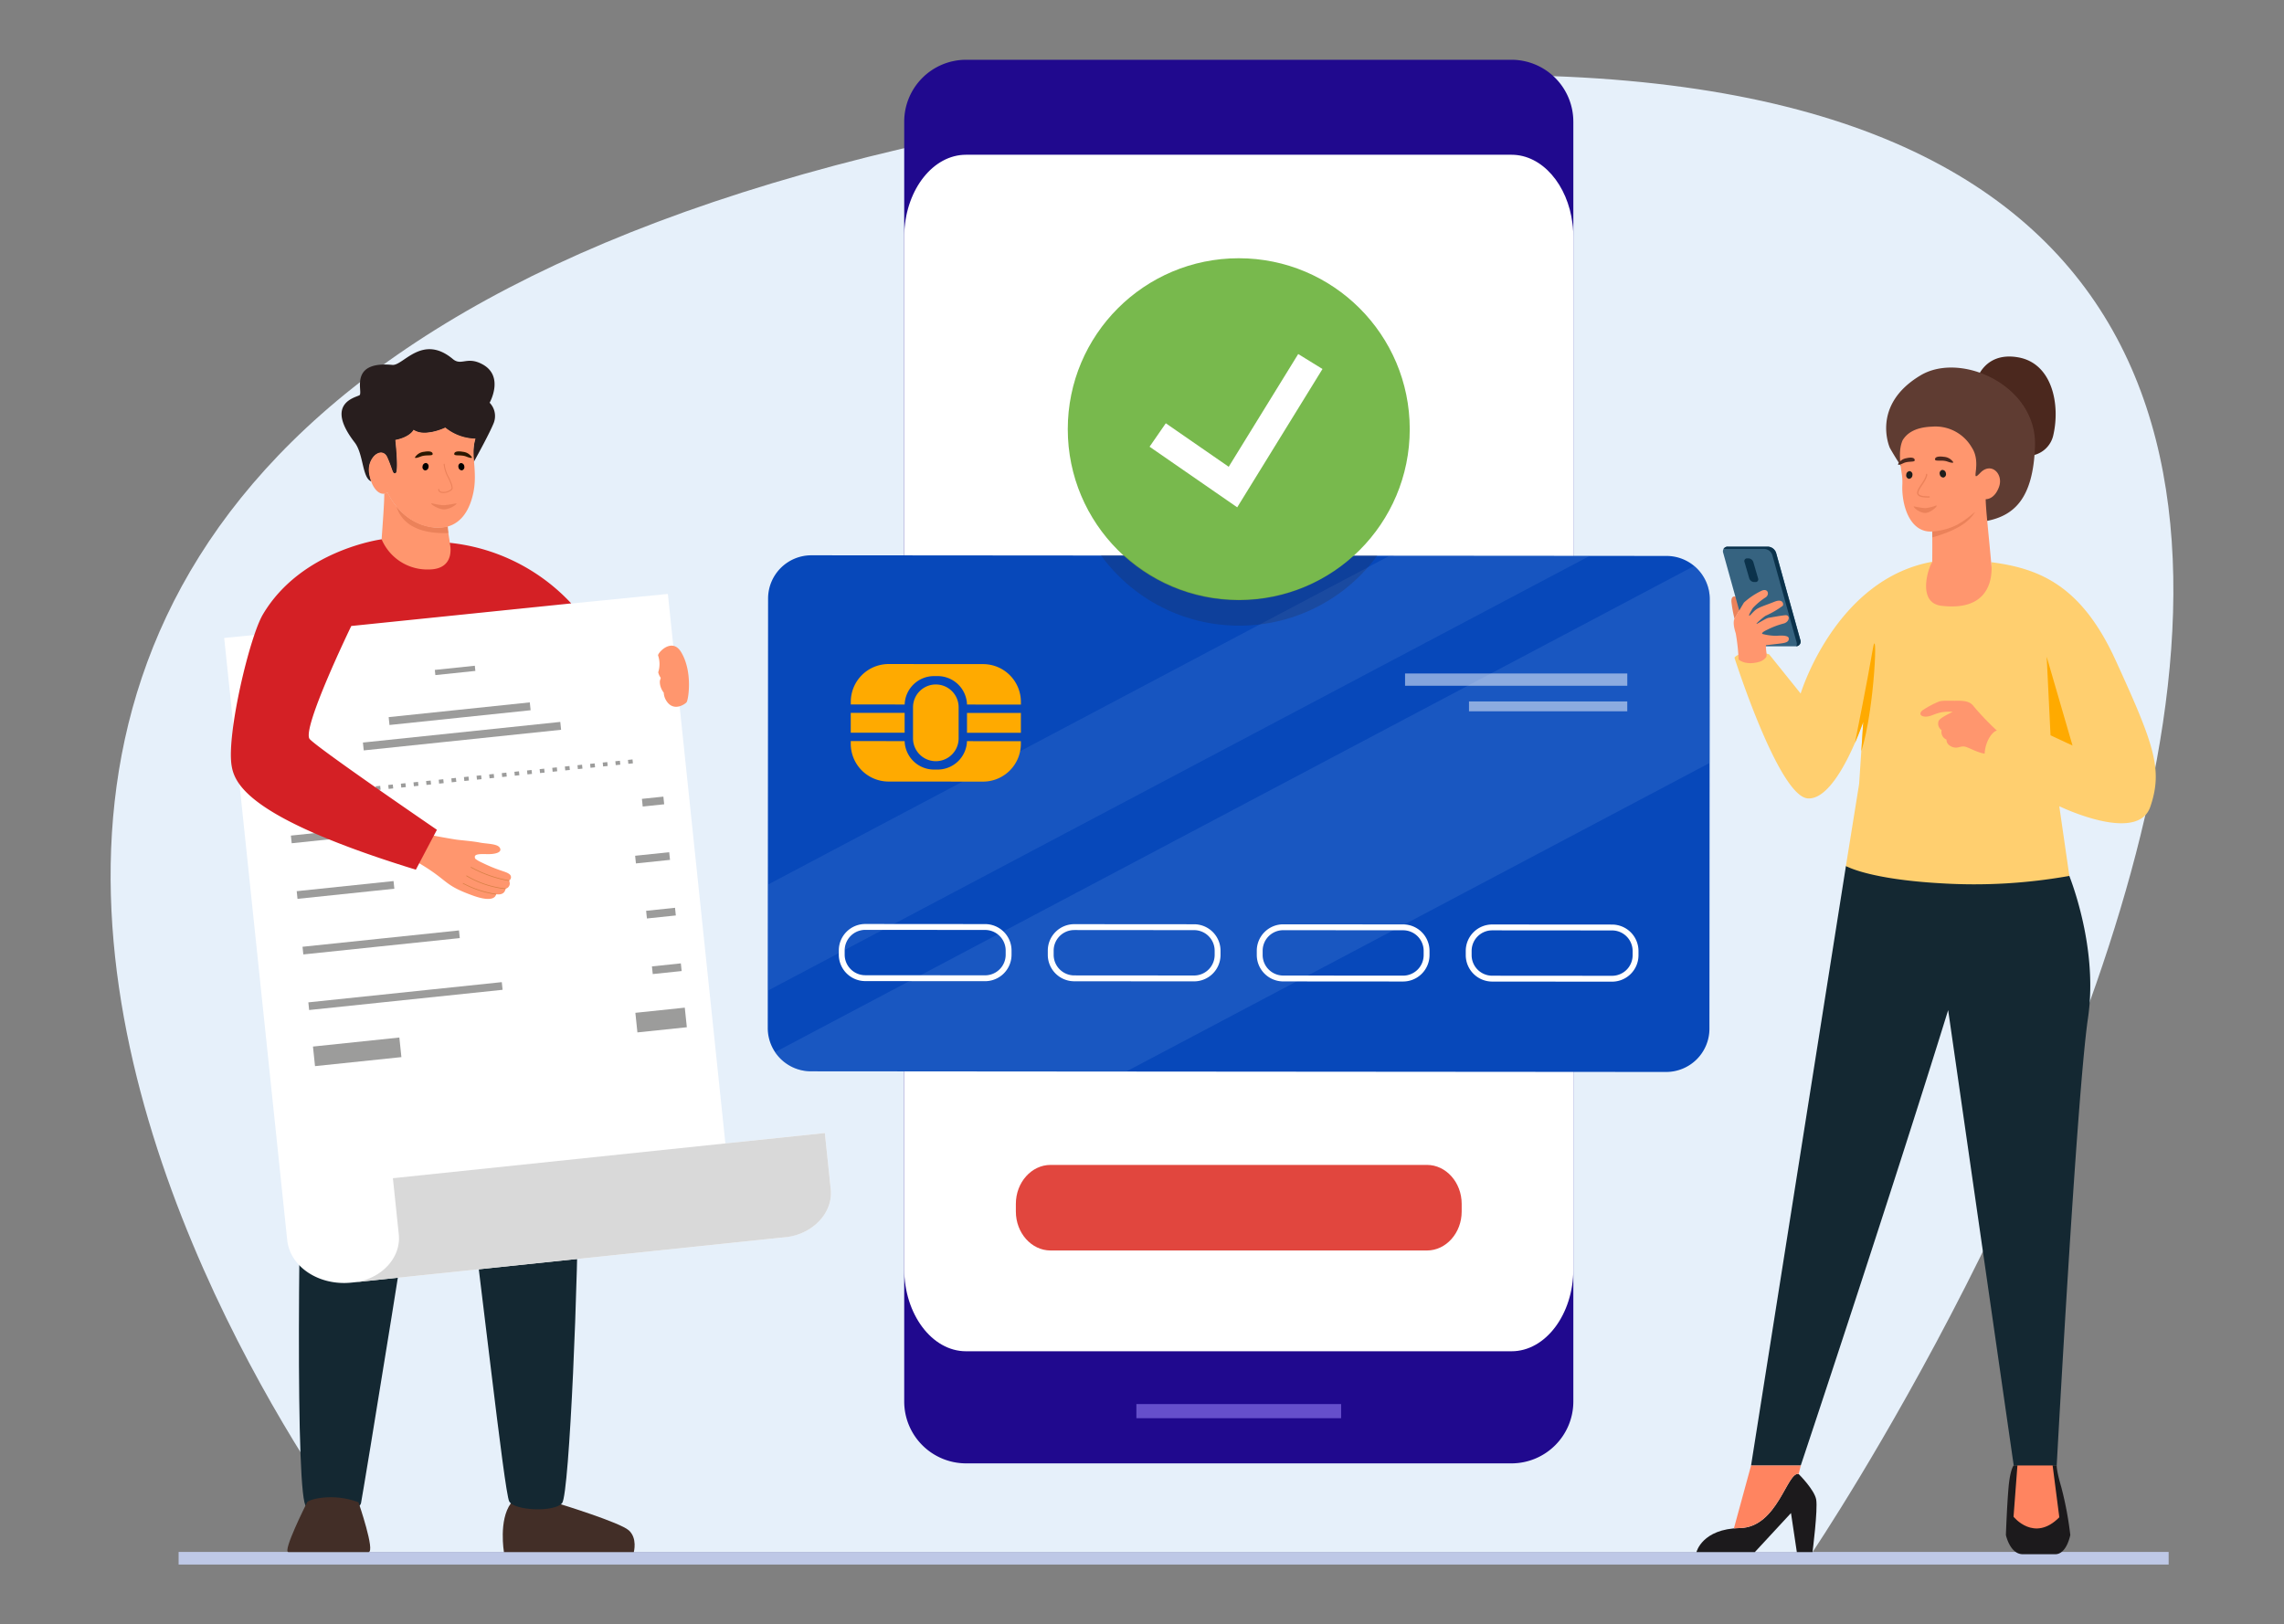 <svg xmlns="http://www.w3.org/2000/svg" xmlns:xlink="http://www.w3.org/1999/xlink" height="345" viewBox="0 0 485 345" width="485"><rect x="0" y="0" width="485" height="345" fill="#808080" stroke="none"/><clipPath id="a"><path d="m233 184h485v345h-485z"></path></clipPath><g clip-path="url(#a)" transform="translate(-233 -184)"><path d="m4543.467 851.733s-198.344-252.117 159.913-306.976c394.058-60.341 146.72 307.007 146.72 307.007z" fill="#e6f0fa" transform="translate(-4232.216 -338.108)"></path><path d="m0 0h422.58v2.68h-422.58z" fill="#bec8e6" transform="translate(270.927 513.625)"></path><path d="m6240.148 2064.156s3.332 3.3 3.719 5.4-.776 11.177-.776 11.177h-3.332l-1.239-8.289-7.671 8.289h-12.4s1.179-4.945 9.221-5.1 9.999-12.078 12.478-11.477z" fill="#1c1a1c" transform="translate(-5625.209 -1567.077)"></path><path d="m6260.519 2068.065c8.041-.156 10-12.076 12.475-11.476l.463-1.85h-10.557l-3.658 13.4c.404-.039.828-.066 1.277-.074z" fill="#ff8460" transform="translate(-5658.055 -1559.511)"></path><path d="m6567.69 2059.375c-1.076-3.646-.966-4.62-.966-4.62h-3.545-5.59s-.748.83-1.09 4.62-.571 10.172-.571 10.172.856 4.089 3.591 4.089h6.9c2.426 0 3.186-4.089 3.186-4.089a73.394 73.394 0 0 0 -1.915-10.172z" fill="#1c1a1c" transform="translate(-5896.983 -1559.524)"></path><path d="m6565.1 2054.754-.827 10.917s4.389 5.53 9.719.115l-1.424-11.031z" fill="#ff8460" transform="translate(-5903.704 -1559.524)"></path><path d="m6298.8 1400.951.361.112c2.071.834 7.647 2.571 19.274 3.221a115.929 115.929 0 0 0 27.046-1.549c.042.1.084.209.127.321 1.871 4.909 5.813 17.565 3.96 30.145-2.385 16.189-6.644 95.038-6.644 95.038h-9.136l-13.917-96.691c-12.372 40-31.287 96.689-31.287 96.689h-10.56l20.137-127.282z" fill="#142832" transform="translate(-5673.187 -1033.006)"></path><path d="m6262.972 1088.26a10.219 10.219 0 0 1 4.3.4l6.69 8.326s7.359-24.267 27.947-27.99c0 .017-.009.034-.013.052a2.371 2.371 0 0 0 .413 2.138c.931 1.2 3.114 1.94 5.7 1.94s4.8-.744 5.817-1.941a2.517 2.517 0 0 0 .583-2.1c10.168 1.322 19.115 4.85 26.389 20.737 8.257 18.039 10.122 23.294 7.405 31.226s-19.323-.128-19.323-.128l2.139 14.8a114.814 114.814 0 0 1 -27.173 1.575c-15.541-.869-20.272-3.68-20.272-3.68l2.806-17.438.46-6.93.414-6.25c-.022.038-.68 1.971-1.775 4.494-2.091 4.815-5.787 11.774-9.759 11.774-.078 0-.158 0-.237-.007-6.193-.434-15.574-29.88-15.574-29.88s.391-.878 3.063-1.118z" fill="#ffcf6f" transform="translate(-5658.599 -765.681)"></path><path d="m6601.238 1189.28-.814-16.688 5.487 18.862z" fill="#fa0" transform="translate(-5932.817 -849.104)"></path><path d="m6393.027 1174.741-.414 6.25c2.922-9.288 3.546-28.225 2.4-21.5-1.116 6.541-3.306 17.484-3.762 19.745 1.096-2.524 1.749-4.457 1.776-4.495z" fill="#fa0" transform="translate(-5764.367 -837.415)"></path><path d="m6258.563 1109.239a8.24 8.24 0 0 0 -1.032-2.267c-.378-.229-1.051-.2-.986 1.015a27.878 27.878 0 0 0 .658 3.619z" fill="#eb825a" transform="translate(-5655.883 -796.172)"></path><path d="m6248.385 1052.52h8.5a1.909 1.909 0 0 1 1.734 1.317l5.151 18.525a.986.986 0 0 1 -1 1.317h-8.5a1.909 1.909 0 0 1 -1.732-1.317l-.308-1.109-2.731-9.816-2.114-7.6a.986.986 0 0 1 1-1.317z" fill="#366380" transform="translate(-5648.469 -752.409)"></path><path d="m6271.695 1069.576a1.116 1.116 0 0 0 1.009.757h.296a.561.561 0 0 0 .569-.757l-1.021-3.507a1.117 1.117 0 0 0 -1.009-.757h-.295a.561.561 0 0 0 -.568.757z" fill="#0b324b" transform="translate(-5667.24 -762.71)"></path><path d="m6263.516 1072.833-5.152-18.526a1.907 1.907 0 0 0 -1.733-1.317h-8.5c-.042 0-.083 0-.123.006a1.022 1.022 0 0 1 .918-.476h8.5a1.909 1.909 0 0 1 1.734 1.317l5.151 18.525a.977.977 0 0 1 -.879 1.311 1.069 1.069 0 0 0 .084-.84z" fill="#0b324b" transform="translate(-5649.014 -752.409)"></path><path d="m6265.952 1114.082a2.934 2.934 0 0 1 -1.65 1.037c-2.858.76-4.207-.544-4.207-.544a41.618 41.618 0 0 0 -.606-5.553c-.485-1.545-.61-2.642-.131-3.4s1.633-2.767 1.884-3.148a15.216 15.216 0 0 1 3.748-2.507c1.362-.6 1.746.842.832 1.423a13.82 13.82 0 0 0 -2.686 2.239c-.4.628-.979 1.624-.774 1.642s.927-1.056 1.768-1.52 1.682-.688 3.592-1.452c1.875-.749 1.973.622 1.734.879a19.112 19.112 0 0 1 -3.605 2.1c-.462.252-2.136 1.714-1.94 1.727s1.961-1.188 2.569-1.285 2.326-.432 3.495-.547.93 1.452-.313 1.763a17.288 17.288 0 0 0 -3.484 1.317c-1.493.693-1.018.895-1.018.895a11.535 11.535 0 0 0 3.012.394c1.161-.1 2.465-.07 2.563.488.136.773-.543.985-1.616 1.131s-3.219.382-3.219.382c-.055 1.172.287 1.902.052 2.539z" fill="#ff966e" transform="translate(-5657.908 -790.501)"></path><path d="m6462.915 1222.845a1.793 1.793 0 0 1 .372-.315 20.145 20.145 0 0 1 3.271-1.736c.811-.305 1.753-.164 4.211-.2s2.993.869 3.33 1.29a58.366 58.366 0 0 0 4.86 5.063c-.718.03-2.425 1.831-2.625 4.887-1.643-.264-3.327-1.316-4.224-1.5-.96-.193-1.569.56-2.787.01s-1.08-1.494-1.08-1.494a1.766 1.766 0 0 1 -1.04-2.015 1.668 1.668 0 0 1 -.63-1.972c.382-.729 2.987-1.906 2.987-1.906-3.17-.259-4.033.873-5.486.995a1.943 1.943 0 0 1 -1-.124c-.485-.237-.452-.621-.159-.983z" fill="#ff966e" transform="translate(-5821.906 -887.757)"></path><path d="m6538.747 864.09a14.517 14.517 0 0 0 -4.28-10.758 19.3 19.3 0 0 0 -7.343-4.667c1-1.757 3.328-4.274 8.218-3.417 7.3 1.279 9 10.167 7.412 16.722a5.6 5.6 0 0 1 -4.116 4.05c.049-.62.086-1.258.109-1.93z" fill="#4b281e" transform="translate(-5873.787 -585.35)"></path><path d="m6432.669 858.759c8.6-5.131 24.73 2.19 24.294 15.027-.384 11.322-4.567 14.863-10.486 15.952-.088-1.941-.132-3.53-.153-4.611v-.06l.087-.114.055-.074.092.006h.024c.28 0 1.722-.12 2.585-2.5a3.049 3.049 0 0 0 -.3-2.791 1.985 1.985 0 0 0 -1.615-.9 2.564 2.564 0 0 0 -1.806.906c-.6.631-.82.754-.986.754a.265.265 0 0 1 -.2-.088c-.142-.158-.106-.485-.042-1.079a7.3 7.3 0 0 0 -.851-5.062 8.652 8.652 0 0 0 -7.759-4.314c-.164 0-.329 0-.5.009-3.014.112-5.014 1.027-6.113 2.8a10.84 10.84 0 0 0 -.371 5.583c-1.541-2.313-2.485-4.036-2.485-4.036s-4.114-9.058 6.53-15.408z" fill="#5f3c32" transform="translate(-5791.836 -595.04)"></path><path d="m6440.927 924.4c.774-1.253 2.333-2.743 6.256-2.889a8.9 8.9 0 0 1 8.4 4.379c2.327 3.462-.523 7.891 1.816 5.452s4.991.232 4 2.964-2.779 2.608-2.779 2.608l-.053.069c.046 2.333.658 7.663 1.157 13.327 0 0 1.8 10.755-10.586 9.248-5.153-.627-2.805-8.039-1.926-9.287.039-3.025.016-5.407 0-6.48-4.905.287-6.544-5.878-6.341-10a11.808 11.808 0 0 0 -.143-2.367c-.428-2.848-.628-5.117.199-7.024z" fill="#ff966e" transform="translate(-5803.911 -646.895)"></path><path d="m6483.743 969.669a.778.778 0 0 0 .8.706.729.729 0 0 0 .5-.909.777.777 0 0 0 -.8-.706.729.729 0 0 0 -.5.909z" fill="#1d1d1b" transform="translate(-5838.838 -684.95)"></path><path d="m6448.537 970.959a.778.778 0 0 1 -.743.763.729.729 0 0 1 -.564-.87.778.778 0 0 1 .743-.763.729.729 0 0 1 .564.87z" fill="#1d1d1b" transform="translate(-5809.442 -686.025)"></path><path d="m6482.491 955.383a2.609 2.609 0 0 0 -2.01-1.137c-1.279-.18-1.883.073-1.865.549.019.514 1.439.035 2.633.458s1.264.217 1.242.13z" fill="#4b281e" transform="translate(-5834.722 -673.221)"></path><path d="m6438.265 956.781a2.437 2.437 0 0 1 1.783-1.278c1.173-.271 1.75-.062 1.768.414.02.514-1.332.138-2.409.645s-1.155.307-1.142.219z" fill="#4b281e" transform="translate(-5802.227 -674.184)"></path><path d="m6461.654 978.052a.138.138 0 0 0 -.009-.276c-1.28.032-2.027-.131-2.221-.484-.23-.418.276-1.174.811-1.973l.074-.11c1.029-1.54.947-2.027.92-2.109a.138.138 0 0 0 -.264.078c0 .023.05.475-.886 1.877l-.074.11c-.609.909-1.135 1.695-.824 2.26.255.464 1.041.663 2.471.627z" fill="#eb825a" transform="translate(-5818.999 -688.375)"></path><path d="m6460.107 1007.636a8.507 8.507 0 0 1 -2.245.542 17.41 17.41 0 0 1 -2.395-.369c-.383.014 1.119 1.444 2.433 1.395 1.2-.046 2.969-1.746 2.207-1.568z" fill="#eb825a" transform="translate(-5816.032 -716.253)"></path><path d="m6475.785 1018.594c4.429-.413 6.654-2.274 8.917-4.189-.865 1.515-2.847 3.7-9.105 5.453 0-.518-.01-.941-.014-1.253.067-.005.133-.005.202-.011z" fill="#eb825a" transform="translate(-5832.28 -721.715)"></path><path d="m4943.2 2101.942c-1.878-1.68-14.611-5.588-14.611-5.588h-.2c-2.14 1.166-7.517 1.023-9.724-.134l-.507-.007c-2.617 3.559-1.469 10.354-1.469 10.354h27.578s.814-2.945-1.067-4.625z" fill="#422e27" transform="translate(-4576.681 -1592.909)"></path><path d="m4750.033 1534.943-54.707 5.6c-1.411 39.926-2.008 103.221.332 104.355 3.5 1.7 11.169 1.346 11.616-.737.332-1.547 11.607-69.969 15.923-100.739 1.505 10.5 5.943 27.88 6.908 34.453 2.427 16.522 7.568 63.921 8.634 65.921s9.657 2.342 11.237.365c1.568-1.961 3.5-49.127 3.375-67.3-.061-9.12-1.934-27.219-3.318-41.918z" fill="#142832" transform="translate(-4397.612 -1140.912)"></path><path d="m4696.605 2090.611s3.644 10.587 2.132 10.587h-17c-1.346 0 3.7-10.022 3.964-10.587s5.416-2.083 10.904 0z" fill="#422e27" transform="translate(-4387.487 -1587.542)"></path><path d="m4719.012 1220.789-5.551-53.048-2.792-26.675-3.871-36.988-94.213 9.352 3.988 38.108 2.792 26.675 6.6 63.089c.6 5.7 6.746 9.771 13.665 9.047l91.795-9.606c.063-.007.126-.013.188-.022a15.062 15.062 0 0 0 3.1-.7c4.255-1.569 7.1-5.393 6.675-9.491l-1.251-11.955z" fill="#fff" transform="translate(-4331.98 -793.93)"></path><g fill="#9c9c9b"><path d="m0 0h30.12v1.678h-30.12z" transform="matrix(.995 -.104 .104 .995 315.532 336.316)"></path><path d="m0 0h8.536v1.106h-8.536z" transform="matrix(.995 -.104 .104 .995 325.333 326.288)"></path><path d="m0 0h20.665v1.637h-20.665z" transform="matrix(.995 -.104 .104 .995 296.005 373.283)"></path><path d="m0 0h28.515v1.637h-28.515z" transform="matrix(.995 -.104 .104 .995 294.769 361.476)"></path><path d="m0 0h33.39v1.637h-33.39z" transform="matrix(.995 -.104 .104 .995 297.24 385.089)"></path><path d="m0 0h41.284v1.637h-41.284z" transform="matrix(.995 -.104 .104 .995 298.476 396.895)"></path><path d="m0 0h18.436v4.181h-18.436z" transform="matrix(.995 -.104 .104 .995 299.458 406.283)"></path><path d="m0 0h10.548v4.181h-10.548z" transform="matrix(.995 -.104 .104 .995 367.917 399.119)"></path><path d="m0 0h7.274v1.637h-7.274z" transform="matrix(.995 -.104 .104 .995 367.867 365.762)"></path><path d="m0 0h4.583v1.637h-4.583z" transform="matrix(.995 -.104 .104 .995 369.307 353.676)"></path><path d="m0 0h6.169v1.637h-6.169z" transform="matrix(.995 -.104 .104 .995 370.201 377.453)"></path><path d="m0 0h6.169v1.637h-6.169z" transform="matrix(.995 -.104 .104 .995 371.437 389.259)"></path><path d="m0 0h42.122v1.678h-42.122z" transform="matrix(.995 -.104 .104 .995 310.063 341.714)"></path><path d="m0 0h.975v.835h-.975z" transform="matrix(.995 -.104 .104 .995 296.69 352.691)"></path><path d="m0 0h.975v.835h-.975z" transform="matrix(.995 -.104 .104 .995 299.369 352.411)"></path><path d="m0 0h.975v.835h-.975z" transform="matrix(.995 -.104 .104 .995 302.048 352.131)"></path><path d="m0 0h.975v.835h-.975z" transform="matrix(.995 -.104 .104 .995 304.727 351.85)"></path><path d="m0 0h.975v.835h-.975z" transform="matrix(.995 -.104 .104 .995 307.406 351.57)"></path><path d="m0 0h.975v.835h-.975z" transform="matrix(.995 -.104 .104 .995 310.085 351.29)"></path><path d="m0 0h.975v.835h-.975z" transform="matrix(.995 -.104 .104 .995 312.763 351.009)"></path><path d="m0 0h.975v.835h-.975z" transform="matrix(.995 -.104 .104 .995 315.442 350.729)"></path><path d="m0 0h.975v.835h-.975z" transform="matrix(.995 -.104 .104 .995 318.121 350.449)"></path><path d="m0 0h.975v.835h-.975z" transform="matrix(.995 -.104 .104 .995 320.8 350.168)"></path><path d="m0 0h.975v.835h-.975z" transform="matrix(.995 -.104 .104 .995 323.479 349.888)"></path><path d="m0 0h.975v.835h-.975z" transform="matrix(.995 -.104 .104 .995 326.158 349.608)"></path><path d="m0 0h.975v.835h-.975z" transform="matrix(.995 -.104 .104 .995 328.837 349.327)"></path><path d="m0 0h.975v.835h-.975z" transform="matrix(.995 -.104 .104 .995 331.516 349.047)"></path><path d="m0 0h.975v.835h-.975z" transform="matrix(.995 -.104 .104 .995 334.195 348.767)"></path><path d="m0 0h.975v.835h-.975z" transform="matrix(.995 -.104 .104 .995 336.874 348.486)"></path><path d="m0 0h.975v.835h-.975z" transform="matrix(.995 -.104 .104 .995 339.553 348.206)"></path><path d="m0 0h.975v.835h-.975z" transform="matrix(.995 -.104 .104 .995 342.232 347.926)"></path><path d="m0 0h.975v.835h-.975z" transform="matrix(.995 -.104 .104 .995 344.911 347.645)"></path><path d="m0 0h.975v.835h-.975z" transform="matrix(.995 -.104 .104 .995 347.59 347.365)"></path><path d="m0 0h.975v.835h-.975z" transform="matrix(.995 -.104 .104 .995 350.268 347.085)"></path><path d="m0 0h.975v.835h-.975z" transform="matrix(.995 -.104 .104 .995 352.947 346.804)"></path><path d="m0 0h.975v.835h-.975z" transform="matrix(.995 -.104 .104 .995 355.626 346.524)"></path><path d="m0 0h.975v.835h-.975z" transform="matrix(.995 -.104 .104 .995 358.305 346.244)"></path><path d="m0 0h.975v.835h-.975z" transform="matrix(.995 -.104 .104 .995 360.984 345.963)"></path><path d="m0 0h.975v.835h-.975z" transform="matrix(.995 -.104 .104 .995 363.663 345.683)"></path><path d="m0 0h.975v.835h-.975z" transform="matrix(.995 -.104 .104 .995 366.342 345.403)"></path></g><path d="m4832.618 1694.419-70.6 7.388 1.251 11.955c.429 4.1-2.42 7.922-6.676 9.491a12.145 12.145 0 0 1 -2.939.682l91.565-9.582c.054 0 .106-.009.16-.014a12.137 12.137 0 0 0 2.939-.682c4.255-1.569 7.1-5.393 6.675-9.491l-1.251-11.954z" fill="#d9d9d9" transform="translate(-4445.587 -1267.56)"></path><path d="m5087.349 1172.2a3.435 3.435 0 0 1 -.524-1.683 3.937 3.937 0 0 1 -.784-1.724c-.151-1.018.1-.951.135-1.444a3.07 3.07 0 0 1 -.525-1.16 5.7 5.7 0 0 0 -.043-3.615c.184-.822 3.038-3.691 4.87-.723 2.565 4.159 1.58 10.246 1.186 10.71s-2.81 2.086-4.315-.361z" fill="#ff966e" transform="translate(-4712.879 -839.4)"></path><path d="m4844.041 1377.275s.021-.018.055-.049a.8.8 0 0 0 .04-1.319c-.847-.672-2.1-.6-6.221-2.645a5.509 5.509 0 0 1 -1.042-.647c-.375-.88.393-1.037 2.417-.971 1.653.054 3.379-.3 2.813-1.327-.5-.915-2.764-.831-4.292-1.135s-4.243-.5-5.127-.645c-1.992-.318-4.188-.733-4.7-.833h-.008l-3.077 5.828c6.464 3.833 5.071 4.594 11.438 6.9 4.356 1.579 4.883.148 4.948-.2a.464.464 0 0 0 .008-.073l.073.01c1.64.22 1.884-.806 1.921-1.094a.584.584 0 0 0 .007-.075l.072-.02a1.143 1.143 0 0 0 .706-1.636z" fill="#ff966e" transform="translate(-4502.957 -1006.231)"></path><path d="m4881.512 1402.043a.075.075 0 0 1 .078-.127 25.52 25.52 0 0 0 8.028 2.829.075.075 0 1 1 -.021.148 25.681 25.681 0 0 1 -8.081-2.847z" fill="#d78046" transform="translate(-4548.525 -1033.776)"></path><path d="m4876.687 1411.417a.075.075 0 0 1 .079-.127 20.114 20.114 0 0 0 8.21 2.727.075.075 0 0 1 -.006.149 20.28 20.28 0 0 1 -8.279-2.746z" fill="#d78046" transform="translate(-4544.639 -1041.324)"></path><path d="m4872.916 1419.657a.075.075 0 0 1 .079-.127 21.434 21.434 0 0 0 6.948 2.28.075.075 0 0 1 -.019.148 21.6 21.6 0 0 1 -7-2.3z" fill="#d78046" transform="translate(-4541.602 -1047.96)"></path><path d="m4666.4 1045.223a41.059 41.059 0 0 1 25.78 12.866l-46.7 4.8s-10.681 22.034-8.816 24.035c2.033 2.181 27 19.25 27 19.25l-4.474 8.477c-35.2-10.832-38.46-18.073-39.119-22.084-1.1-6.668 3.807-27.337 6.631-32.115 8.114-13.732 25.219-15.973 25.219-15.973z" fill="#d42025" transform="translate(-4337.886 -745.931)"></path><path d="m4798.361 1000.408a8.465 8.465 0 0 1 -3.749.109c-6.373-1.1-9.042-7.35-9.042-7.35a1.591 1.591 0 0 1 -.684.268c-.007 2.233-.321 6.117-.565 9.721a10.528 10.528 0 0 0 9.958 6.412c5.939 0 4.532-5.509 4.532-5.509-.049-.875-.474-2.659-.45-3.651z" fill="#ff966e" transform="translate(-4470.283 -704.612)"></path><path d="m4807.658 1012.888a11.911 11.911 0 0 1 -7.137-4.359c.485 1.729 2.388 6.005 11.013 5.667a9.448 9.448 0 0 1 -.127-1.416 8.468 8.468 0 0 1 -3.749.108z" fill="#eb825a" transform="translate(-4483.328 -716.983)"></path><path d="m4772.063 848.44s3.181-5.625-1.535-8.168c-3.283-1.771-4.463.406-6.27-1.106-6.509-5.446-10.543 1.456-12.844 1.24-9.462-.89-6.1 5.942-7 6.448s-7.414 1.736-1 10.035c1.907 2.467 1.57 7.662 3.572 8.273a9.388 9.388 0 0 1 -.447-1.682 4.344 4.344 0 0 1 .885-3.508 2.175 2.175 0 0 1 1.566-.881 1.443 1.443 0 0 1 1.3 1.009c.422.942.681 1.682.871 2.223.287.819.418 1.193.732 1.193a.55.55 0 0 0 .251-.074c.667-.354.075-6.092-.027-7.037 2.771-.571 3.634-1.79 3.818-2.113a4.236 4.236 0 0 0 2.317.593 11.762 11.762 0 0 0 4.382-1.078 10.46 10.46 0 0 0 6.329 2.331 12.876 12.876 0 0 0 -.28 4.9c.947-1.707 3.33-6.06 4.194-8.159a4.064 4.064 0 0 0 -.814-4.439z" fill="#281e1e" transform="translate(-4435.092 -578.902)"></path><path d="m4774.264 936.366s2.668 6.245 9.042 7.35c4.976.862 7.987-1.9 9.146-7.037 1.081-4.8-.607-8.325.521-11.747a10.542 10.542 0 0 1 -6.417-2.346s-4.322 2.109-6.741.467c0 0-.674 1.521-3.872 2.161 0 0 .734 6.681.073 7.031s-.583-.7-1.75-3.306-4.473.039-3.889 3.423 2.448 4.977 3.887 4.004z" fill="#ff966e" transform="translate(-4458.996 -647.771)"></path><path d="m4830.192 962.071a.756.756 0 0 1 -.75.715.709.709 0 0 1 -.518-.866.756.756 0 0 1 .75-.715.709.709 0 0 1 .518.866z" transform="translate(-4506.194 -678.869)"></path><path d="m4868.058 962.138a.741.741 0 0 0 .734.7.694.694 0 0 0 .507-.848.741.741 0 0 0 -.734-.7.694.694 0 0 0 -.507.848z" transform="translate(-4537.708 -678.938)"></path><path d="m4820.643 949.857a2.553 2.553 0 0 1 1.922-1.183c1.243-.222 1.841 0 1.841.468 0 .5-1.4.086-2.555.542s-1.226.259-1.208.173z" fill="#2a1700" transform="translate(-4499.531 -668.712)"></path><path d="m4867.273 949.857a2.551 2.551 0 0 0 -1.922-1.183c-1.243-.222-1.842 0-1.842.468 0 .5 1.4.086 2.555.542s1.228.259 1.209.173z" fill="#2a1700" transform="translate(-4534.054 -668.712)"></path><path d="m4847.125 968.273a1.666 1.666 0 0 1 -.584-.092.685.685 0 0 1 -.49-.67.109.109 0 0 1 .218 0 .471.471 0 0 0 .349.467 2.486 2.486 0 0 0 2.2-.539c.276-.309-.216-1.385-.693-2.424a7.277 7.277 0 0 1 -.921-2.849.108.108 0 0 1 .117-.1.109.109 0 0 1 .1.117 7.224 7.224 0 0 0 .9 2.74c.552 1.2 1.028 2.245.658 2.66a2.751 2.751 0 0 1 -1.854.69z" fill="#eb825a" transform="translate(-4519.995 -679.565)"></path><path d="m4838.663 1005.235a11.528 11.528 0 0 0 2.48.394 23.781 23.781 0 0 0 2.607-.394c.42 0-1.167 1.278-2.607 1.278-1.32 0-3.322-1.407-2.48-1.278z" fill="#eb825a" transform="translate(-4513.883 -714.324)"></path><path d="m5496.375 534.435a13.149 13.149 0 0 0 -13.11-13.11h-115.865a13.148 13.148 0 0 0 -13.11 13.11v271.9a13.148 13.148 0 0 0 13.11 13.11h115.867a13.149 13.149 0 0 0 13.11-13.11v-271.9z" fill="#20098e" transform="translate(-4929.283 -324.63)"></path><path d="m0 0h43.48v3.003h-43.48z" fill="#654fcb" transform="translate(474.307 482.218)"></path><path d="m5496.239 639.927c-.011-.1-.021-.2-.034-.3-1.011-8.292-6.444-14.672-12.94-14.672h-115.865c-6.92 0-12.631 7.233-13.08 16.307-.007.1-.011.207-.015.31s-.008.234-.011.353v.069.427 219.2c0 9.605 5.9 17.466 13.111 17.466h115.867c7.21 0 13.11-7.86 13.11-17.466v-219.2q0-1.127-.105-2.217c-.016-.091-.026-.184-.038-.277z" fill="#fff" transform="translate(-4929.284 -408.086)"></path><path d="m5570.742 1736.914c0 4.548-3.316 8.27-7.37 8.27h-79.929c-4.053 0-7.369-3.722-7.369-8.27v-1.637c0-4.548 3.316-8.27 7.369-8.27h79.929c4.054 0 7.37 3.722 7.37 8.27z" fill="#e1463e" transform="translate(-5027.36 -1295.584)"></path><path d="m5405.5 1071.234-.069 91.277a9.188 9.188 0 0 1 -9.168 9.154l-181.64-.139a9.186 9.186 0 0 1 -9.154-9.168l.069-91.277a9.188 9.188 0 0 1 9.168-9.154l181.641.138a9.187 9.187 0 0 1 9.154 9.168z" fill="#0748ba" transform="translate(-4809.438 -759.985)"></path><path d="m5380.03 1062.441-174.53 92.341.017-22.511 132.046-69.863z" fill="#5587d7" opacity=".219" transform="translate(-4809.463 -760.372)"></path><path d="m5411.942 1080.617-.026 34.794-123.891 65.55-66.96-.051a9.167 9.167 0 0 1 -7.6-4.07l195.17-103.261a9.156 9.156 0 0 1 3.307 7.038z" fill="#5587d7" opacity=".237" transform="translate(-4815.879 -769.368)"></path><path d="m0 0h11.441v4.212h-11.441z" fill="#fa0" transform="translate(438.341 335.429)"></path><path d="m5307.46 1189.168a6.237 6.237 0 0 1 6.231-6.036h.786a6.237 6.237 0 0 1 6.222 6.045l11.444.009v-.581a8.032 8.032 0 0 0 -8-8.016l-20.108-.016a8.033 8.033 0 0 0 -8.016 8v.581z" fill="#fa0" transform="translate(-4882.358 -855.533)"></path><path d="m4.842 0a4.842 4.842 0 0 1 4.843 4.842v6.608a4.842 4.842 0 0 1 -4.842 4.842 4.842 4.842 0 0 1 -4.843-4.842v-6.608a4.842 4.842 0 0 1 4.842-4.842z" fill="#fa0" transform="translate(426.877 329.38)"></path><path d="m0 0h11.441v4.212h-11.441z" fill="#fa0" transform="translate(413.655 335.411)"></path><path d="m5320.667 1264.606a6.237 6.237 0 0 1 -6.231 6.036h-.785a6.237 6.237 0 0 1 -6.222-6.045l-11.444-.009v.581a8.034 8.034 0 0 0 8 8.016l20.108.015a8.034 8.034 0 0 0 8.016-8v-.581z" fill="#fa0" transform="translate(-4882.331 -923.189)"></path><path d="m5314.028 1476.323-25.453-.019a5.62 5.62 0 0 1 -5.609-5.618v-.9a5.619 5.619 0 0 1 5.618-5.609l25.453.02a5.62 5.62 0 0 1 5.609 5.617v.9a5.62 5.62 0 0 1 -5.618 5.609zm-25.445-10.9a4.373 4.373 0 0 0 -4.371 4.364v.9a4.372 4.372 0 0 0 4.364 4.371l25.452.02a4.372 4.372 0 0 0 4.371-4.364v-.9a4.373 4.373 0 0 0 -4.364-4.371z" fill="#fff" transform="translate(-4871.848 -1083.923)"></path><path d="m5541.973 1476.5-25.453-.019a5.62 5.62 0 0 1 -5.609-5.618v-.9a5.619 5.619 0 0 1 5.618-5.609l25.453.019a5.62 5.62 0 0 1 5.609 5.617v.9a5.62 5.62 0 0 1 -5.618 5.61zm-25.445-10.9a4.372 4.372 0 0 0 -4.371 4.364v.9a4.372 4.372 0 0 0 4.364 4.371l25.453.019a4.372 4.372 0 0 0 4.371-4.364v-.9a4.373 4.373 0 0 0 -4.364-4.37z" fill="#fff" transform="translate(-5055.415 -1084.063)"></path><path d="m5769.917 1476.671-25.452-.019a5.62 5.62 0 0 1 -5.609-5.618v-.9a5.62 5.62 0 0 1 5.618-5.609l25.453.019a5.62 5.62 0 0 1 5.609 5.618v.9a5.621 5.621 0 0 1 -5.619 5.609zm-25.444-10.9a4.372 4.372 0 0 0 -4.37 4.364v.9a4.372 4.372 0 0 0 4.364 4.371l25.453.019a4.373 4.373 0 0 0 4.371-4.364v-.9a4.372 4.372 0 0 0 -4.364-4.371z" fill="#fff" transform="translate(-5238.982 -1084.203)"></path><path d="m5997.861 1476.844-25.453-.019a5.62 5.62 0 0 1 -5.609-5.618v-.9a5.62 5.62 0 0 1 5.618-5.609l25.453.019a5.62 5.62 0 0 1 5.609 5.618v.9a5.62 5.62 0 0 1 -5.618 5.609zm-25.444-10.9a4.373 4.373 0 0 0 -4.371 4.364v.9a4.372 4.372 0 0 0 4.364 4.371l25.453.019a4.372 4.372 0 0 0 4.371-4.364v-.9a4.372 4.372 0 0 0 -4.364-4.371z" fill="#fff" transform="translate(-5422.55 -1084.343)"></path><g fill="#fff" transform="translate(531.358 327.045)"><path d="m0 0h47.191v2.608h-47.191z" opacity=".5"></path><path d="m0 0h33.61v2.095h-33.61z" opacity=".5" transform="translate(13.578 5.937)"></path></g><g transform="translate(459.739 238.85)"><circle cx="36.308" cy="36.308" fill="#78b94d" r="36.308"></circle><path d="m5640.535 874.911-18.611-12.872 3.445-4.981 13.36 9.241 14.757-23.945 5.156 3.177z" fill="#fff" transform="translate(-5604.555 -822.008)"></path><path d="m5598.123 1076.7a36.255 36.255 0 0 0 29.356-14.943h-4.939a36.308 36.308 0 0 1 -48.873-.037h-4.932a36.255 36.255 0 0 0 29.388 14.98z" fill="#281e1e" opacity=".2" transform="translate(-5561.72 -998.666)"></path></g></g></svg>